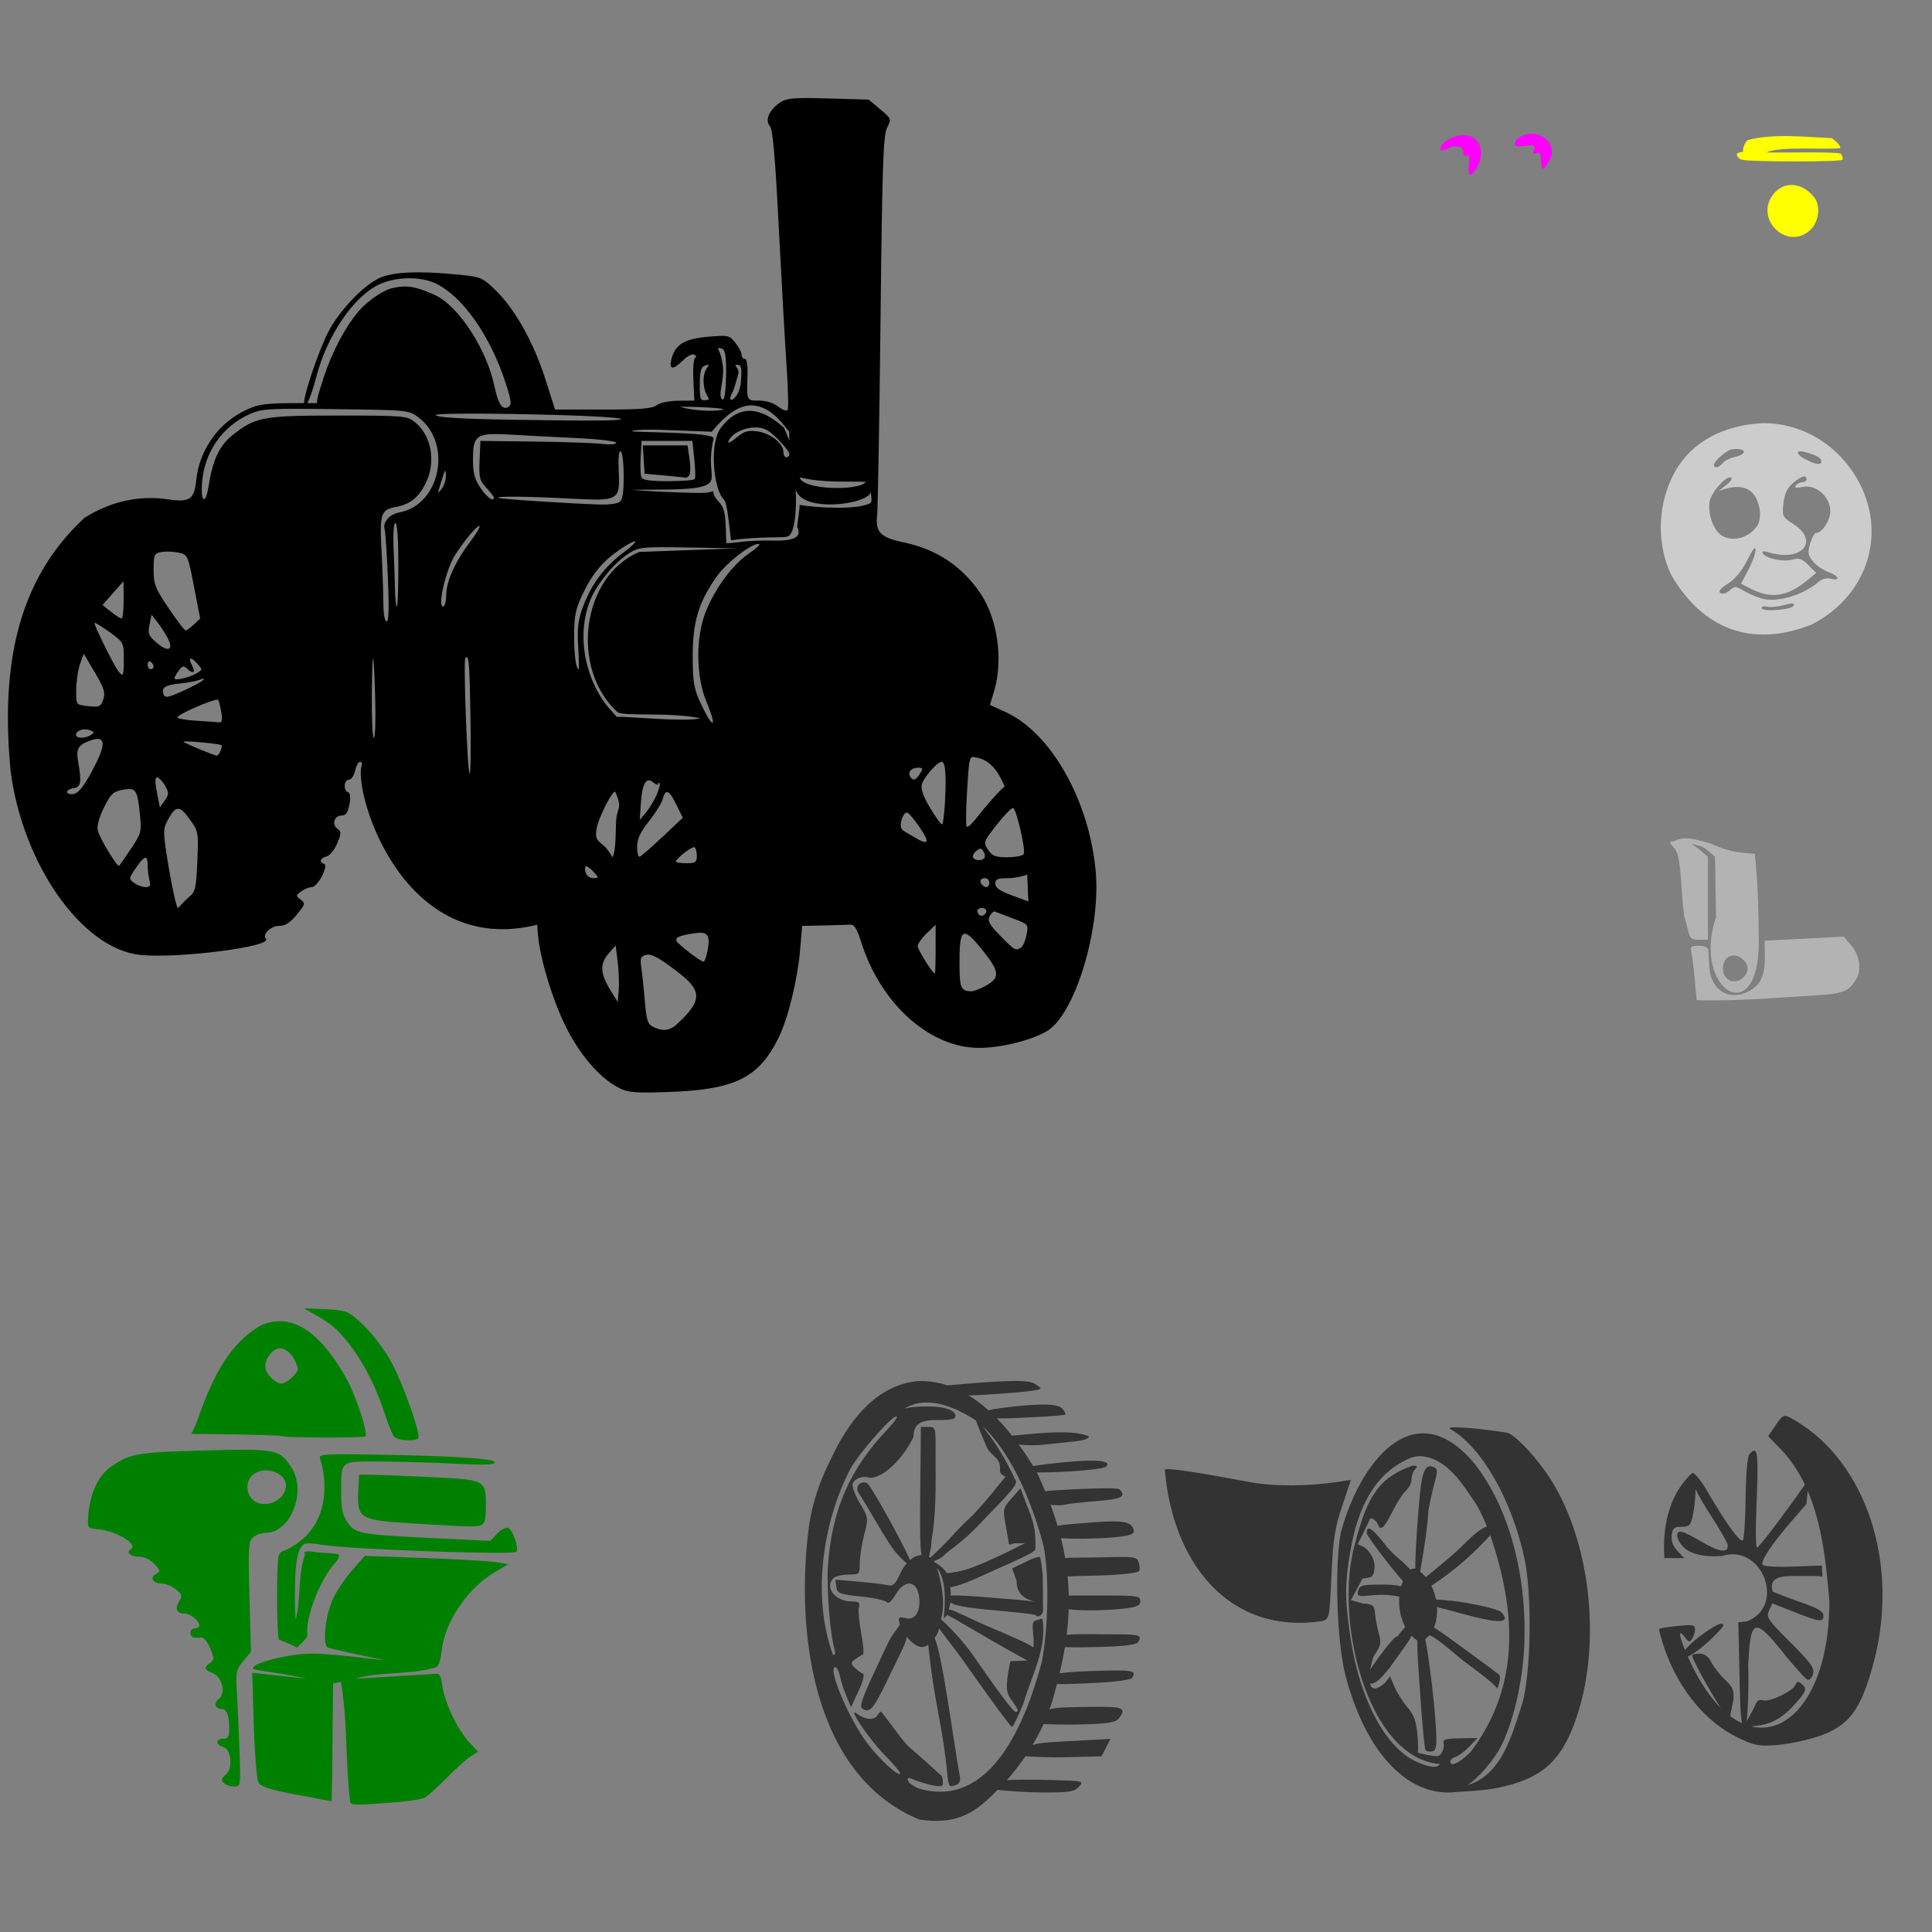 <?xml version="1.0" encoding="UTF-8" standalone="no"?>
<!-- Created with Inkscape (http://www.inkscape.org/) -->

<svg
   xmlns:dc="http://purl.org/dc/elements/1.1/"
   xmlns:cc="http://creativecommons.org/ns#"
   xmlns:rdf="http://www.w3.org/1999/02/22-rdf-syntax-ns#"
   xmlns:svg="http://www.w3.org/2000/svg"
   xmlns="http://www.w3.org/2000/svg"
   xmlns:sodipodi="http://sodipodi.sourceforge.net/DTD/sodipodi-0.dtd"
   xmlns:inkscape="http://www.inkscape.org/namespaces/inkscape"
   width="1080"
   height="1080"
   id="svg2"
   version="1.1"
   inkscape:version="0.47 r22583"
   sodipodi:docname="New document 5">
  <rect width="100%" height="100%" fill="#808080" stroke="none"/>
  <defs
     id="defs4">
    <inkscape:perspective
       sodipodi:type="inkscape:persp3d"
       inkscape:vp_x="0 : 526.18109 : 1"
       inkscape:vp_y="0 : 1000 : 0"
       inkscape:vp_z="744.09448 : 526.18109 : 1"
       inkscape:persp3d-origin="372.04724 : 350.78739 : 1"
       id="perspective10" />
    <inkscape:perspective
       id="perspective7612"
       inkscape:persp3d-origin="0.5 : 0.33333333 : 1"
       inkscape:vp_z="1 : 0.5 : 1"
       inkscape:vp_y="0 : 1000 : 0"
       inkscape:vp_x="0 : 0.5 : 1"
       sodipodi:type="inkscape:persp3d" />
  </defs>
  <sodipodi:namedview
     id="base"
     pagecolor="#ffffff"
     bordercolor="#666666"
     borderopacity="1.0"
     inkscape:pageopacity="0.0"
     inkscape:pageshadow="2"
     inkscape:zoom="0.24748737"
     inkscape:cx="462.87245"
     inkscape:cy="760.40991"
     inkscape:document-units="in"
     inkscape:current-layer="layer1"
     showgrid="false"
     units="in"
     inkscape:showpageshadow="false"
     borderlayer="false"
     inkscape:window-width="1280"
     inkscape:window-height="747"
     inkscape:window-x="-4"
     inkscape:window-y="-4"
     inkscape:window-maximized="1" />
  <g
     inkscape:label="Layer 1"
     inkscape:groupmode="layer"
     id="layer1"
     transform="translate(0,27.64)">
    <path
       style="fill:#000000"
       d="m 451.318,27.17 c -9.37,-0.02 -12.449,0.622 -15.074,2.358 -6.116,4.046 -8.793,10 -5.932,13.226 1.667,1.879 2.979,16.576 4.984,55.944 1.496,29.364 3.459,64.157 4.352,77.315 0.894,13.157 1.184,24.627 0.656,25.48 -0.527,0.853 -2.873,0.028 -5.227,-1.823 -2.615,-2.057 -6.781,-3.379 -10.722,-3.379 -7.114,0 -6.943,0.445 -6.492,-14.588 0.16,-5.286 -0.429,-8.753 -1.507,-8.753 -0.984,0 -1.799,-1.033 -1.799,-2.285 0,-1.253 -1.55,-4.244 -3.452,-6.662 -3.325,-4.227 -3.926,-4.372 -15.439,-3.379 -13.175,1.136 -18.361,4.379 -20.398,12.74 -1.416,5.822 1.07,5.932 6.686,0.316 2.474,-2.474 5.093,-3.729 6.248,-3.015 1.096,0.676 1.286,1.462 0.413,1.751 -0.874,0.289 -1.326,5.768 -1.021,12.205 l 0.535,11.67 -8.898,0.073 c -5.162,0.031 -10.253,1.083 -12.132,2.504 -2.536,1.919 -9.035,2.441 -30.026,2.431 l -26.793,-0.024 -5.495,-17.213 c -6.421,-20.17 -16.943,-38.964 -27.717,-49.428 -7.218,-7.011 -8.379,-7.514 -19.766,-8.655 -23.329,-2.339 -37.983,-1.711 -45.586,1.969 -9.102,4.406 -22.502,18.683 -28.3,30.123 -5.421,10.696 -13.421,34.483 -13.421,39.265 0,0.141 0.019,0.24 0.024,0.365 -22.021,-0.054 -25.081,0.553 -31.582,3.428 -15.905,7.034 -26.959,22.307 -28.762,39.751 -1.097,10.627 -3.628,12.377 -15.463,10.673 -16.813,-2.601 -32.828,1.35 -46.972,10.26 -40.728,37.624 -46.087,89.117 -41.405,140.868 6.516,52.438 39.918,100.11 72.525,103.475 21.131,2.181 74.628,-4.704 70.288,-9.044 -2.263,-2.263 2.698,-7.172 7.245,-7.172 3.547,0 6.178,-1.65 9.968,-6.248 4.822,-5.85 4.969,-6.39 2.212,-8.436 -2.805,-2.081 -2.788,-2.314 0.292,-4.595 1.781,-1.32 4.467,-2.407 5.957,-2.407 3.238,0 9.565,-12.088 6.808,-13.007 -2.884,-0.962 -2.125,-3.209 1.41,-4.133 1.781,-0.466 4.46,-3.722 5.932,-7.245 2.424,-5.802 2.417,-6.588 0.048,-8.315 -3.296,-2.41 -1.559,-7.342 2.577,-7.342 2.234,0 3.391,-1.701 4.23,-6.175 0.769,-4.097 0.518,-6.384 -0.754,-6.808 -2.76,-0.92 -2.358,-7.026 0.462,-7.026 1.304,0 2.848,-2.255 3.452,-5.008 0.605,-2.753 1.877,-5.009 2.82,-5.009 0.943,0 1.253,1.171 0.705,2.602 -3.906,15.973 23.469,107.049 98.248,88.523 l 0.486,5.738 c 1.076,12.729 7.715,34.962 14.855,49.817 8.041,16.736 19.456,30.103 30.537,35.715 4.971,2.518 9.077,2.863 27.546,2.212 37.239,-1.311 50.552,-7.904 61.584,-30.44 5.381,-10.989 10.607,-32.503 12.035,-49.476 l 1.094,-12.934 12.278,-0.267 c 6.75,-0.153 13.497,-0.337 14.977,-0.413 1.851,-0.096 3.58,2.723 5.543,9.069 10.428,33.703 36.505,58.208 63.602,59.736 11.955,0.676 30.734,-3.639 40.408,-9.287 15.506,-9.056 30.082,-56.424 27.328,-88.863 -3.36,-39.572 -24.88,-77.831 -50.303,-89.471 l -8.85,-4.036 2.334,-7.731 c 5.236,-17.403 1.948,-40.513 -7.804,-54.85 -10.234,-15.046 -24.439,-24.446 -42.742,-28.276 -12.915,-2.702 -15.89,-5.689 -14.855,-15.001 0.408,-3.671 1.27,-52.851 1.896,-109.286 0.963,-87.003 1.519,-103.359 3.671,-107.535 2.499,-4.85 2.441,-5.012 -3.866,-10.309 l -6.419,-5.373 -22.587,-0.656 c -4.738,-0.133 -8.57,-0.212 -11.694,-0.219 z M 228.419,127.898 c 5.798,-0.053 11.464,1.032 15.828,3.258 14.99,7.647 30.116,29.532 38.56,55.749 3.059,9.497 3.311,11.686 1.41,12.861 -3.382,2.091 -5.684,-1.373 -7.926,-11.913 -4.27,-20.078 -19.425,-43.559 -32.36,-50.182 -7.756,-3.568 -15.079,-6.582 -23.559,-4.425 -4.429,0.279 -14.423,6.704 -19.839,13.032 -7.4,8.645 -14.933,22.837 -19.402,36.542 -1.919,5.887 -3.501,10.95 -3.501,11.257 0,0.222 -0.463,2.431 -0.438,3.647 -1.921,-0.013 -3.701,-0.018 -5.397,-0.024 1.405,-2.627 3.388,-8.311 5.033,-14.709 5.869,-22.848 20.832,-44.901 34.962,-51.543 4.902,-2.304 10.832,-3.496 16.63,-3.55 z m 173.617,39.022 c 0.437,-0.007 0.984,0.141 1.629,0.389 1.748,0.671 2.311,4.259 2.237,14.15 -0.054,7.282 -0.752,13.629 -1.556,14.126 -0.803,0.497 -1.527,-0.823 -1.605,-2.942 -0.078,-2.119 2.074,-10.346 1.362,-15.852 -1.167,-9.005 -3.959,-9.84 -2.067,-9.871 z m -6.2,9.36 c 1.558,0.015 -3.008,2.182 -2.504,10.017 0.544,8.455 5.087,9.21 1.629,9.701 -3.51,0.498 -3.769,-0.065 -3.769,-8.801 0,-6.883 0.681,-9.605 2.577,-10.333 0.879,-0.337 1.547,-0.589 2.067,-0.584 z m 15.925,0 c 2.678,-3e-4 2.994,1.168 2.431,9.482 -0.669,9.888 -8.935,13.642 -4.838,6.078 1.436,-2.651 2.414,-7.66 3.185,-9.749 1.463,-3.965 -3.157,-5.81 -0.778,-5.811 z m 7.902,22.659 c 9.907,0.186 15.83,7.579 21.492,14.758 l 0.097,4.863 -2.942,-7.002 c -9.006,-8.203 -22.807,-16.471 -35.229,-0.17 -5.877,7.713 -4.539,26.74 -1.216,35.472 3.482,9.15 3.472,-2.726 6.759,27.522 15.601,-2.259 29.68,-1.289 31.436,-2.067 4.339,-0.872 5.339,-14.96 4.741,-26.841 2.275,13.891 40.769,9.101 42.037,1.799 -0.115,2.076 1.024,4.738 -0.243,6.321 -7.278,3.976 -30.572,2.608 -39.654,0.997 0.201,1.982 -1.122,9.296 -1.313,12.472 2.968,5.546 -2.142,7.83 -13.275,7.488 -5.654,-0.174 -13.851,0.153 -18.21,0.729 -4.359,0.576 -7.995,0.873 -8.072,0.656 -0.077,-0.216 -0.262,-4.644 -0.413,-9.847 -0.213,-7.265 -1.153,-10.377 -4.036,-13.445 -1.624,-1.728 -2.538,-3.104 -3.063,-5.786 -2.801,1.446 -8.973,1.071 -16.995,0.851 -6.177,-0.17 -15.168,-0.587 -19.985,-0.924 l -8.753,-0.608 c 18.219,-0.365 37.518,0.619 43.058,-3.282 4.722,-3.324 -0.91,-8.498 3.015,-25.407 0.897,-3.863 -46.686,-3.268 -45.562,-4.133 0.693,-0.533 4.616,-0.818 10.065,-0.827 3.27,-0.005 7.084,0.084 11.111,0.292 l 23.365,0.875 0,-0.024 c 6.98,-8.425 14.146,-14.426 21.784,-14.734 z m -39.533,0.802 c 2.312,-0.04 5.101,0.005 8.582,0.097 8.712,0.232 15.828,0.896 15.828,1.483 -6.917,1.538 -19.479,0.159 -24.41,-1.58 z m -215.217,1.143 c 5.783,-6.1e-4 13.156,0.076 22.732,0.195 40.506,0.503 40.941,0.542 46.316,4.619 19.1,14.488 12.228,48.812 -10.625,53.099 -5.694,1.068 -9.563,5.504 -8.291,9.531 0.383,1.214 1.189,13.282 1.775,26.817 0.732,16.896 0.508,24.629 -0.705,24.629 -1.052,0 -1.792,-4.23 -1.823,-10.43 -0.03,-5.735 -0.486,-18.892 -1.021,-29.224 -1.08,-20.863 -0.422,-22.8 8.291,-24.434 7.567,-1.42 12.305,-5.143 16.168,-12.716 6.224,-12.199 3.608,-27.239 -6.054,-34.84 -4.198,-3.302 -6.421,-3.477 -42.547,-3.477 -42.358,0 -46.414,0.76 -59.323,11.111 -7.223,5.792 -10.964,13.843 -13.226,28.495 -1.682,10.896 -4.629,8.747 -3.598,-2.626 1.523,-16.797 11.306,-30.82 26.258,-37.636 5.29,-2.412 8.327,-3.11 25.674,-3.112 z m 99.877,2.699 c 28.321,0.01 75.622,1.294 81.837,2.772 3.092,0.735 -5.926,1.21 -21.322,1.094 -57.489,-0.432 -80.043,-1.272 -81.715,-2.99 -0.613,-0.631 8.329,-0.88 21.201,-0.875 z m 157.401,7.731 c 4.855,0 7.434,1.332 12.594,6.492 3.563,3.563 6.467,7.314 6.467,8.339 0,1.026 -0.76,1.848 -1.678,1.848 -0.918,0 -1.653,-1.364 -1.653,-3.039 0,-4.711 -7.316,-10.486 -14.515,-11.451 -5.37,-0.72 -7.448,-0.093 -11.865,3.623 -3.075,2.588 -4.916,3.415 -4.352,1.945 1.609,-4.193 8.496,-7.756 15.001,-7.756 z m -145.609,3.696 c 2.548,-0.015 5.626,0.125 9.336,0.34 8.817,0.512 25.596,1.383 37.296,1.945 11.7,0.562 21.274,1.72 21.274,2.577 0,0.879 -3.455,1.166 -7.926,0.632 -4.359,-0.52 -21.435,-1.113 -37.952,-1.313 l -30.051,-0.365 -0.462,10.843 c -0.414,9.643 0.016,11.351 3.769,15.366 2.321,2.483 4.206,4.923 4.206,5.422 0,2.789 -3.758,0.094 -7.44,-5.324 -3.305,-4.864 -4.231,-8.306 -4.231,-15.73 0,-11.438 1.14,-14.33 12.181,-14.393 z m 82.08,3.817 14.174,0 14.199,0 1.07,10.017 c 0.595,5.506 0.736,10.569 0.316,11.257 -0.42,0.688 -7.105,1.24 -14.879,1.24 -10.426,0 -14.379,-0.601 -15.025,-2.285 -0.482,-1.256 -0.646,-6.319 -0.365,-11.257 l 0.511,-8.971 z m 0.656,2.504 0.511,7.926 0.511,7.926 10.843,0.948 c 5.965,0.53 11.352,1.106 11.986,1.264 0.634,0.158 1.654,-0.525 2.261,-1.507 0.607,-0.983 0.605,-5.102 0,-9.166 l -1.094,-7.391 -12.521,0 -12.497,0 z m -12.521,3.282 c 0.061,-0.003 0.129,0.016 0.195,0.049 0.913,0.459 1.653,6.688 1.653,13.834 0,9.735 -0.63,13.38 -2.504,14.563 -1.377,0.869 -5.863,1.482 -9.993,1.362 -16.655,-0.488 -55.733,-3.018 -57.427,-3.72 -2.576,-1.067 16.394,-0.889 40.554,0.389 26.713,1.413 27.356,1.034 26.598,-15.366 -0.326,-7.048 0.016,-11.07 0.924,-11.111 z m -97.907,10.941 c 0.226,0.028 0.316,0.954 0.365,2.553 0.072,2.348 -0.993,5.731 -2.358,7.513 -2.302,3.007 -2.355,2.873 -0.948,-1.775 1.786,-5.903 2.562,-8.337 2.942,-8.291 z m 198.198,3.623 c 12.696,3.279 27.512,2.085 36.858,2.553 -3.421,5.264 -36.002,4.52 -36.858,-2.553 z m -226.036,25.528 c 0.996,0 1.629,9.176 1.629,23.365 0,12.847 -0.368,23.365 -0.827,23.365 -0.459,0 -0.922,-3.959 -1.021,-8.777 -0.098,-4.818 -0.457,-15.311 -0.802,-23.34 -0.381,-8.876 0.024,-14.612 1.021,-14.612 z m 46.875,1.678 c 0.87,0 -1.407,3.943 -5.057,8.777 -8.566,11.346 -13.398,22.147 -13.445,30.002 -0.02,3.441 -0.816,6.273 -1.775,6.273 -3.129,0 1.525,-20.364 6.492,-28.373 4.792,-7.728 12.191,-16.679 13.785,-16.679 z m 86.991,8.582 c 0.836,0.155 -1.337,2.518 -6.686,6.492 -10.101,7.505 -17.593,17.482 -22.125,29.491 -2.943,7.799 -3.501,12.133 -2.918,22.587 0.396,7.112 0.549,12.934 0.34,12.934 -1.537,0 -2.601,-7.837 -2.577,-18.94 0.024,-11.039 0.798,-14.772 4.911,-23.389 5.529,-11.582 11.501,-18.545 21.687,-25.285 4.234,-2.802 6.716,-4.011 7.367,-3.89 z m 69.194,1.41 c 1.38,0 -1.094,2.439 -5.495,5.422 -9.193,6.23 -19.092,19.687 -24.264,32.968 -5.536,14.215 -5.292,35.838 0.584,49.963 6.653,15.994 3.336,15.324 -3.963,-0.802 -3.086,-6.817 -3.744,-11.244 -3.744,-24.969 0,-18.739 3.184,-29.541 12.934,-43.69 5.477,-7.948 19.352,-18.891 23.948,-18.891 z m -54.12,1.872 c 3.832,-0.011 8.662,0.063 14.831,0.17 l 27.23,0.462 -54.728,2.018 c -32.275,13.726 -38.715,64.943 -12.327,89.422 2.977,2.762 29.12,-0.122 46.559,3.574 -9.241,2.202 -39.323,-1.078 -46.802,-0.827 l -5.397,-6.127 c -13.373,-17.061 -17.757,-43.356 -7.586,-63.019 5.673,-9.847 13.172,-18.151 20.52,-22.708 3.598,-2.232 6.204,-2.934 17.7,-2.966 z m -276.631,2.456 c 2.083,-0.019 4.444,0.185 6.273,0.559 5.296,1.083 5.338,1.157 8.801,18.964 l 3.477,17.894 -3.525,3.331 c -1.946,1.828 -4.042,3.331 -4.644,3.331 -0.601,0 -4.867,-5.607 -9.482,-12.448 -7.521,-11.144 -8.388,-13.377 -8.388,-21.492 0,-8.366 0.329,-9.125 4.23,-9.871 0.871,-0.167 2.008,-0.256 3.258,-0.267 z m -24.313,16.533 0.073,10.43 c 0.039,5.735 -0.503,10.435 -1.191,10.43 -0.688,-0.005 -3.349,-1.701 -5.932,-3.768 l -4.692,-3.768 5.859,-6.662 5.884,-6.662 z m 15.657,18.769 3.136,3.963 c 1.727,2.181 4.311,6.124 5.738,8.753 3.741,6.902 0.672,8.574 -5.762,3.136 -4.788,-4.047 -5.278,-5.233 -4.255,-10.211 l 1.143,-5.641 z m -31.777,4.522 c 0.679,0.022 4.287,2.245 8.364,5.203 7.771,5.64 7.902,5.899 7.902,14.904 0,9.712 -0.282,10.38 -2.942,7.075 -2.464,-3.059 -14.059,-26.519 -13.421,-27.157 0.018,-0.019 0.052,-0.026 0.097,-0.024 z m -6.127,17.262 6.224,10.479 c 4.974,8.381 5.95,11.326 4.838,14.661 -1.553,4.66 -2.231,4.948 -9.944,4.012 -5.354,-0.651 -5.427,-0.789 -5.3,-9.336 0.069,-4.759 1.05,-11.147 2.164,-14.223 l 2.018,-5.592 z m 214.001,1.921 c 1.397,-0.227 1.703,5.867 2.188,33.017 0.315,17.665 0.112,32.117 -0.438,32.117 -1.277,0 -3.638,-63.465 -2.407,-64.696 0.248,-0.248 0.457,-0.405 0.656,-0.438 z m -154.119,0.802 c 0.628,0.011 1.842,0.914 3.501,2.747 3.095,3.42 3.095,3.509 -0.146,5.422 -4.189,2.472 -12.497,4.395 -12.497,2.893 0,-0.626 1.093,-2.595 2.407,-4.376 1.916,-2.596 2.803,-2.839 4.498,-1.167 3.31,3.265 5.094,2.455 3.039,-1.386 -1.452,-2.711 -1.61,-4.147 -0.802,-4.133 z m 101.87,0.073 c 0.345,0.03 0.775,7.737 1.191,22.976 0.32,11.7 -0.023,21.274 -0.754,21.274 -0.73,0 -1.225,-10.701 -1.118,-23.778 0.108,-13.231 0.346,-20.024 0.656,-20.447 0.011,-0.015 0.013,-0.025 0.024,-0.024 z m -124.992,1.507 c 0.199,-0.009 0.404,0.053 0.632,0.195 0.918,0.567 1.678,1.738 1.678,2.601 0,0.863 -0.759,1.58 -1.678,1.58 -0.918,0 -1.653,-1.171 -1.653,-2.601 0,-1.073 0.422,-1.748 1.021,-1.775 z m 29.978,9.628 c 0.121,-0.019 0.223,-0.013 0.292,0 0.277,0.054 0.124,0.38 -0.438,0.948 -0.918,0.928 -6.012,3.643 -11.33,6.03 -8.277,3.715 -9.809,3.964 -10.649,1.775 -1.424,-3.71 0.999,-5.249 9.482,-6.054 4.129,-0.392 9.008,-1.341 10.843,-2.091 0.842,-0.344 1.435,-0.552 1.799,-0.608 z m 7.902,11.743 c 0.222,-0.005 0.365,0.025 0.438,0.097 0.463,0.463 1.284,3.555 1.823,6.881 0.743,4.58 0.432,5.981 -1.313,5.738 -1.267,-0.177 -7.005,-0.598 -12.74,-0.924 -5.735,-0.326 -10.43,-1.185 -10.43,-1.921 0,-1.557 18.905,-9.803 22.222,-9.871 z m -73.741,16.606 c 0.899,0.012 1.819,0.182 2.674,0.511 2.461,0.944 2.517,1.32 0.413,2.65 -3.301,2.087 -8.291,2.012 -8.291,-0.122 0,-1.812 2.506,-3.076 5.203,-3.039 z m 6.54,5.373 c 5.059,-0.28 3.974,5.489 -3.136,18.575 -4.456,8.202 -7.413,11.83 -9.968,12.205 -2.002,0.293 -3.647,-0.2 -3.647,-1.118 0,-0.917 1.679,-1.919 3.744,-2.212 4.02,-0.571 4.487,-3.278 2.456,-14.734 -1.249,-7.041 -0.107,-9.221 6.078,-11.573 1.822,-0.693 3.307,-1.078 4.474,-1.143 z m 49.185,1.362 c 0.212,-0.008 0.45,-0.003 0.729,0 4.834,0.049 18.938,1.443 19.718,2.14 0.252,0.224 -0.029,1.653 -0.608,3.161 -0.579,1.508 -1.525,2.7 -2.115,2.65 -1.758,-0.149 -17.666,-6.77 -18.575,-7.731 -0.111,-0.118 0.215,-0.196 0.851,-0.219 z m 440.304,8.704 c 9.857,0.799 14.448,8.487 17.919,16.484 -3,2.287 -10.57,10.911 -16.557,18.575 -2.078,2.66 -4.199,4.407 -4.717,3.89 -0.517,-0.517 -0.413,-9.669 0.243,-20.325 0.935,-15.175 1.215,-18.452 3.112,-18.623 z m -17.359,2.674 c 2.037,0 2.647,6.665 1.945,21.274 -0.364,7.571 -1.144,13.761 -1.751,13.761 -0.606,0 -3.609,-4.184 -6.662,-9.287 -3.761,-6.288 -5.242,-10.5 -4.595,-13.08 0.954,-3.798 8.699,-12.667 11.062,-12.667 z m -13.275,3.331 c 2.835,0 3.007,0.422 1.191,3.331 -2.309,3.696 -3.917,4.192 -5.47,1.678 -1.543,-2.496 0.6,-5.008 4.279,-5.008 z m -425.23,5.422 c 0.098,0.008 0.204,0.036 0.316,0.073 1.028,0.339 2.93,2.508 4.23,4.814 2.072,3.675 2.041,4.658 -0.316,8.023 l -2.699,3.841 -0.827,-3.987 c -1.962,-9.499 -2.169,-12.871 -0.705,-12.764 z m 274.734,1.678 c 0.783,-0.043 1.676,0.363 2.674,1.191 1.415,1.174 2.577,1.551 2.577,0.827 0,-0.724 0.38,-0.933 0.851,-0.462 0.469,0.471 -0.266,3.393 -1.629,6.516 -1.363,3.123 -4.06,7.577 -5.981,9.871 l -3.477,4.158 0.656,-9.652 c 0.571,-8.234 1.979,-12.32 4.328,-12.448 z m -290.562,4.838 c 4.257,-0.084 5.008,2.723 6.151,13.883 1.03,10.05 0.82,10.844 -4.96,19.45 -3.311,4.931 -6.287,9.244 -6.613,9.579 -0.953,0.98 -10.811,-15.261 -11.913,-19.62 -0.65,-2.572 0.545,-7.107 3.355,-12.837 3.778,-7.704 5.143,-9.026 10.43,-10.017 1.404,-0.264 2.568,-0.418 3.55,-0.438 z m 271.817,1.41 c 4.651,10.391 0.713,8.078 0.486,17.943 -0.273,11.913 -0.554,16.136 -2.067,18.867 -0.853,-2.073 -3.147,-5.364 -5.446,-7.172 -3.712,-2.92 -4.156,-4.249 -3.209,-9.433 1.053,-5.766 8.37,-20.204 10.236,-20.204 z m 28.859,0.267 c 1.303,-0.154 3.013,2.17 5.397,7.075 l 3.574,7.318 -11.305,10.625 c -6.21,5.83 -11.932,10.829 -12.74,11.135 -0.808,0.307 -1.483,-2.155 -1.483,-5.47 0,-4.514 1.682,-8.134 6.686,-14.466 3.675,-4.649 7.129,-10.267 7.683,-12.472 0.598,-2.382 1.296,-3.639 2.188,-3.744 z m 193.53,8.898 c 0.069,-0.008 0.127,0.022 0.17,0.048 1.957,1.21 7.089,23.734 5.859,25.723 -0.599,0.969 -4.713,1.775 -9.142,1.775 -6.773,0 -8.493,-0.68 -10.819,-4.23 -2.711,-4.138 -2.608,-4.423 5.033,-14.15 4.02,-5.116 7.86,-9.049 8.898,-9.166 z m -466.683,0.462 c 1.742,0.013 3.63,1.911 6.297,5.592 5.1,7.042 5.148,7.323 4.449,23.827 -0.63,14.837 -1.137,17.041 -4.474,19.742 -1.204,0.976 -4.181,3.951 -6.37,6.394 -0.873,-0.817 -3.117,-10.714 -5.057,-22.246 -3.195,-18.996 -3.329,-21.782 -1.167,-25.966 2.556,-4.941 4.348,-7.358 6.321,-7.342 z m 407.36,2.067 c 1.753,0 11.087,13.143 11.087,15.609 0,1.487 -1.9,1.076 -5.835,-1.216 -1.835,-1.069 -4.706,-2.721 -6.37,-3.696 -2.265,-1.327 -2.735,-2.909 -1.896,-6.248 0.616,-2.455 1.967,-4.449 3.015,-4.449 z M 387.935,445.933 c 0.136,-0.008 0.262,0 0.34,0.049 0.694,0.428 1.264,2.621 1.264,4.863 0,3.542 -0.783,4.06 -5.859,4.06 -3.213,0 -5.835,-0.395 -5.835,-0.9 0,-1.633 8.049,-7.931 10.09,-8.072 z m 159.905,0.875 c 0.707,-0.104 1.209,0.386 1.872,1.459 0.787,1.274 1.062,2.914 0.608,3.647 -1.105,1.789 -5.208,1.696 -6.346,-0.146 -0.503,-0.813 0.266,-2.455 1.702,-3.647 0.941,-0.782 1.612,-1.23 2.164,-1.313 z m -466.586,5.033 c 0.068,0 0.132,0.012 0.195,0.024 0.777,0.166 1.105,1.62 1.118,4.303 0.012,2.523 0.468,6.277 1.021,8.339 0.788,2.943 0.307,3.744 -2.212,3.744 -1.767,0 -4.629,-1.037 -6.37,-2.31 -3.079,-2.25 -3.059,-2.488 0.924,-8.339 2.594,-3.805 4.298,-5.715 5.325,-5.762 z m 246.434,4.741 c 0.689,0 2.618,1.495 4.279,3.331 2.926,3.233 2.906,3.331 -0.389,3.331 -1.998,0 -3.74,-1.371 -4.255,-3.331 -0.48,-1.835 -0.325,-3.331 0.365,-3.331 z m 246.531,4.619 0.17,3.963 0.486,11.111 -9.263,-3.404 c -6.68,-2.461 -9.239,-4.275 -9.239,-6.516 0,-2.557 1.306,-3.112 7.415,-3.112 3.499,0 8.671,-1.141 10.43,-2.042 z m -23.681,2.042 c 1.376,0 2.504,1.128 2.504,2.504 0,2.605 -1.97,3.306 -3.89,1.386 -1.919,-1.919 -1.219,-3.89 1.386,-3.89 z m -2.14,16.703 c 0.147,-0.015 0.301,0 0.462,0 1.377,0 2.504,0.693 2.504,1.556 0,2.104 -2.606,3.618 -3.939,2.285 -1.762,-1.762 -1.227,-3.618 0.973,-3.841 z m 7.44,1.921 c 0.099,-0.009 0.186,0.015 0.267,0.048 0.651,0.286 5.16,2.007 10.017,3.817 8.784,3.275 8.83,3.312 7.731,9.166 -0.606,3.235 -1.976,6.447 -3.039,7.124 -3.109,1.978 -3.648,1.661 -11.621,-6.54 -6.264,-6.445 -7.312,-8.386 -5.932,-10.965 0.806,-1.506 1.882,-2.595 2.577,-2.65 z m -32.822,7.464 0,13.639 c 0,7.512 -0.208,13.659 -0.438,13.639 -1.295,-0.111 -9.579,-13.404 -9.579,-15.366 0,-1.288 2.256,-4.488 5.008,-7.124 l 5.008,-4.79 z m -131.605,4.449 c 4.761,0.013 5.496,2.703 4.06,10.357 -0.601,3.204 -1.615,5.813 -2.261,5.786 -1.704,-0.066 -14.427,-9.847 -15.025,-11.549 -0.709,-2.02 1.135,-2.861 9.263,-4.206 1.548,-0.256 2.865,-0.389 3.963,-0.389 z m 148.113,0.559 c 2.002,0.149 5.188,3.516 10.187,9.798 9.475,11.908 9.489,15.093 0.024,19.985 -2.68,1.387 -5.858,2.479 -7.051,2.407 -5.751,-0.349 -6.321,-1.904 -6.321,-16.533 0,-10.245 0.541,-15.295 2.772,-15.633 0.124,-0.016 0.257,-0.034 0.389,-0.024 z m -195.377,6.516 1.143,9.142 c 0.625,5.032 0.886,12.157 0.584,15.828 l -0.559,6.662 -3.744,-6.03 c -6.004,-9.655 -6.424,-15.156 -1.58,-20.787 l 4.157,-4.814 z m 18.186,5.154 c 2.706,0.029 6.831,2.385 14.612,8.242 15.464,11.486 16.971,16.674 0.438,31.558 -4.124,2.889 -7.193,3.046 -12.278,0.584 -3.028,-1.465 -3.739,-3.686 -4.644,-14.49 -0.587,-7.015 -1.48,-15.475 -1.969,-18.794 -0.764,-5.18 -0.352,-6.159 2.772,-6.978 0.336,-0.088 0.684,-0.129 1.07,-0.122 z"
       id="path5281" />
    <path
       style="fill:#b3b3b3"
       d="m 935.809,442.665 c -3.076,0.108 -2.654,0.657 -0.146,3.428 2.422,2.677 3.353,7.206 4.182,20.423 0.586,9.348 1.475,18.122 1.994,19.499 0.519,1.376 1.416,4.576 1.969,7.099 0.823,3.755 1.887,4.595 5.957,4.595 l 4.984,0 0,-23.219 0,-23.219 -5.13,-4.303 c -1.362,-1.147 -2.758,-2.057 -4.206,-2.747 3.219,0.438 6.347,1.207 7.975,2.577 l 5.3,4.474 0.608,33.649 c -14.181,41.687 25.782,65.149 23.827,10.163 0,-11.128 -0.485,-25.906 -1.07,-32.822 l -1.07,-12.57 -8.023,-0.778 c -4.417,-0.425 -11.827,-2.643 -16.46,-4.936 -5.847,-1.561 -14.923,-5.011 -20.69,-1.313 z m 94.844,53.269 -22.1,1.143 -22.1,1.143 c -0.203,8.58 1.645,17.812 -4.182,24.872 -11.494,10.409 -25.774,5.614 -26.744,-10.382 -0.238,-4.13 -0.514,-8.432 -0.608,-9.579 -0.097,-1.178 -2.409,-2.091 -5.3,-2.091 -4.077,0 -4.938,0.591 -4.279,2.918 0.456,1.605 1.341,8.439 1.969,15.195 l 1.143,12.278 c 22.671,0.746 46.347,-1.496 69.243,-2.82 15.315,-1.041 16.189,-3.712 19.256,-7.829 4.054,-5.439 2.951,-14.24 -2.601,-20.617 l -3.696,-4.231 z m -54.85,14.345 c 4.315,6.509 -5.2,14.299 -10.722,8.777 -2.744,-2.744 -2.5,-8.843 0.438,-11.281 3.775,-2.708 7.576,-0.928 10.284,2.504 z"
       id="path5079"
       sodipodi:nodetypes="cssssccccccccccccccccccccssscccscccscc" />
    <path
       id="path6708"
       style="fill:#333333"
       d="m 566.644,744.344 c -2.456,0.029 -5.404,0.127 -8.971,0.292 -6.953,0.321 -20.413,1.468 -28.008,2.164 -5.041,-1.666 -10.384,-2.535 -16.022,-2.431 -24.118,1.818 -39.914,23.35 -49.306,43.958 -5.983,11.659 -10.097,23.753 -12.059,36.712 -7.587,56.62 0.625,139.282 61.681,164.476 18.86,2.672 29.497,-1.944 42.28,-15.22 0.475,-0.447 0.939,-0.925 1.41,-1.386 4.343,0.595 17.435,1.459 25.285,1.459 14.95,0 17.673,-0.434 20.204,-3.234 2.873,-3.173 2.578,-3.229 -15.779,-3.744 -4.037,-0.114 -7.226,-0.17 -9.774,-0.17 -4.608,0.01 -10.534,-0.068 -14.758,0.268 3.698,-4.153 7.217,-8.673 10.406,-13.396 4.575,0.421 14.351,0.793 22.489,0.584 l 20.034,-0.535 2.504,-4.863 2.529,-4.862 -18.794,1.021 c -12.325,0.665 -20.362,0.907 -24.775,2.358 2.296,-3.854 4.364,-7.779 6.151,-11.694 3.057,0.254 14.402,0.452 22.635,0.195 13.479,-0.418 17.698,-1.121 19.329,-3.234 4.098,-5.314 3.145,-6.564 -9.895,-6.589 -1.864,-0.01 -3.968,0.011 -6.346,0.048 -12.374,0.199 -18.978,0.156 -22.441,1.483 0.54,-1.519 1.046,-3.032 1.483,-4.522 0.98,-3.305 1.891,-6.535 2.723,-9.725 5.501,0.18 13.49,-0.246 22.708,-0.705 10.335,-0.515 18.553,-1.689 19.256,-2.747 2.024,-3.05 1.309,-4.044 -7.269,-4.133 -1.226,-0.013 -2.621,0.01 -4.182,0.024 -1.784,0.023 -3.789,0.065 -6.054,0.122 -9.07,0.227 -17.162,0.629 -22.976,1.41 1.175,-4.991 2.163,-9.86 2.942,-14.636 5.796,0.283 14.193,0.091 22.514,-0.17 10.749,-0.338 17.545,-1.267 18.332,-2.504 2.522,-3.966 1.015,-4.472 -13.299,-4.449 -9.629,0.015 -19.697,-0.458 -26.574,0.316 0.604,-4.869 0.99,-9.672 1.143,-14.418 3.35,0.651 8.051,0.712 12.91,0.705 5.276,-0.01 13.537,-0.467 18.356,-1.046 7.051,-0.847 8.753,-1.658 8.753,-4.157 0,-2.839 -1.574,-3.112 -18.356,-3.112 l -21.614,0 c -0.072,-3.546 -0.29,-7.089 -0.632,-10.625 5.312,-0.392 15.334,-0.373 22.222,-0.705 9.244,-0.445 17.204,-1.459 17.7,-2.261 0.495,-0.802 0.423,-2.994 -0.17,-4.862 -0.758,-2.39 -1.627,-3.086 -9.215,-3.088 -2.529,-7e-4 -5.797,0.079 -10.065,0.195 -10.796,0.292 -17.962,-0.053 -21.833,0.462 -0.632,-3.689 -1.421,-7.39 -2.358,-11.135 8.043,0.513 23.689,0.258 32.312,-0.778 6.607,-0.793 8.708,-1.681 8.339,-3.55 -0.722,-3.662 -3.429,-5.108 -11.67,-5.081 -2.747,0.01 -6.102,0.178 -10.211,0.486 -8.621,0.646 -16.202,1.119 -20.666,1.994 -1.149,-3.867 -2.459,-7.783 -3.939,-11.767 2.967,0.386 6.13,0.353 7.537,0 2.076,-0.521 10.255,-1.457 18.186,-2.067 13.987,-1.075 16.841,-2.537 12.789,-6.589 -0.458,-0.459 -4.031,-0.616 -8.777,-0.559 -8.103,0.097 -25.007,0.795 -32.725,1.629 -1.429,-3.443 -2.969,-6.959 -4.644,-10.527 5.182,0.132 12.481,-0.168 20.009,-0.632 9.309,-0.574 17.646,-1.695 18.502,-2.48 2.67,-2.447 -0.759,-3.606 -9.749,-3.428 -4.086,0.081 -9.313,0.457 -15.657,1.094 -5.066,0.509 -10.956,1.163 -15.147,1.945 -2.495,-3.978 -5.177,-8.037 -8.096,-12.035 4.392,0.462 10.401,0.423 13.445,0.097 3.812,-0.408 11.301,-1.198 16.63,-1.751 6.344,-0.657 9.442,-1.687 8.996,-2.966 -9.544,-4.47 -33.953,-0.967 -42.863,-0.365 -2.658,-3.354 -5.454,-6.619 -8.436,-9.676 5.76,0.129 13.594,-0.315 21.395,-0.705 8.922,-0.446 16.513,-1.066 16.873,-1.386 0.36,-0.32 -0.298,-1.713 -1.459,-3.112 -1.443,-1.739 -4.941,-2.56 -11.427,-2.504 -3.892,0.034 -8.846,0.37 -15.074,1.021 -5.255,0.549 -11.168,1.209 -15.05,2.14 -3.471,-3.114 -7.134,-5.912 -11.014,-8.291 5.897,-0.117 12.455,-0.58 17.505,-0.924 6.882,-0.468 15.041,-1.229 18.137,-1.702 5.562,-0.849 5.597,-0.896 2.018,-3.404 -2.172,-1.521 -5.152,-2.104 -12.521,-2.018 l 0,6.3e-4 z m -48.844,12.035 c 9.829,-0.138 19.948,4.934 27.814,10.041 1.154,3.808 5.357,13.265 6.078,15.147 3.085,5.493 7.971,5.548 7.294,12.91 0.013,1.419 1.374,2.823 3.185,3.38 -3.177,3.428 -8.888,11.51 -18.259,21.347 -14.9,14.146 -7.616,8.546 -23.802,23.924 -0.291,-0.21 -0.594,-0.417 -0.9,-0.584 0.995,-2.667 1.464,-7.013 1.507,-8.753 2.513,-14.954 2.401,-28.136 2.261,-48.796 0.138,-14.888 0.07,-15.001 -4.012,-15.001 l -4.182,0 -0.34,33.77 c -0.237,22.14 -0.267,33.094 0.729,37.855 -2.128,0.087 -4.353,1.032 -6.443,2.82 -4.264,-9.912 -22.172,-42.311 -24.118,-43.058 -0.745,-0.286 -1.475,-0.365 -2.115,-0.316 -2.783,0.214 -4.332,3.216 -2.358,6.078 1.09,1.581 5.49,8.9 9.774,16.241 4.284,7.341 8.961,14.661 10.382,16.29 1.435,1.645 4.355,4.818 6.564,6.613 -1.37,1.586 -2.637,3.571 -3.744,5.957 -2.663,5.735 -3.992,6.989 -6.662,6.273 -1.838,-0.493 -9.242,-1.382 -16.435,-1.994 l -13.08,-1.118 0.584,4.012 c 0.524,3.706 1.56,4.112 13.907,5.422 7.34,0.779 13.848,2.236 14.466,3.234 0.657,1.06 2.645,-0.758 4.765,-4.352 5.742,-9.732 13.299,-7.467 13.299,3.987 0,7.161 -3.287,10.67 -8.485,9.02 -3.668,-1.002 -3.234,0.662 -2.456,3.866 l -5.106,7.294 c -1.172,2.142 -5.684,11.634 -10.041,21.103 -6.283,13.658 -7.458,17.515 -5.665,18.624 4.119,2.546 6.208,0.012 14.709,-17.846 6.01,-12.623 9.582,-18.598 9.944,-22.416 0.708,0.877 1.463,1.692 2.212,2.382 3.84,3.543 6.775,4.298 9.822,2.067 3.856,36.632 7.901,42.478 10.965,75.467 0.934,4.136 1.042,4.195 4.814,2.747 1.643,-0.63 2.338,-2.334 1.872,-4.571 -0.41,-1.969 -2.29,-13.724 -4.182,-26.112 -4.783,-31.321 -7.674,-46.635 -9.92,-51.324 0.364,-0.501 0.714,-1.027 1.094,-1.605 0.587,-0.896 1.077,-2.193 1.507,-3.744 3.332,4.837 9.075,11.905 12.618,16.922 19.401,27.468 27.25,38.074 28.13,38.074 0.527,0 3.345,-5.823 6.273,-12.934 4.356,-15.105 13.523,-31.416 10.625,-47.459 -0.547,-0.21 -3.819,1.097 -4.182,1.118 -2.759,1.139 0.187,10.189 -0.924,14.831 -3.386,-2.296 -10.472,-5.423 -24.823,-11.5 -9.373,-3.969 -19.601,-9.345 -21.517,-9.482 -1.741,0.561 0.23,-2.944 0,-4.133 2.899,2.356 12.903,3.428 33.6,5.276 7.341,0.655 13.67,1.497 14.053,1.872 1.452,1.425 3.142,0.576 4.158,-2.067 l -0.146,-20.228 c -0.552,-6.194 -1.302,-9.882 -1.653,-10.284 -2.762,0.148 -5.541,1.701 -8.047,2.869 l -7.415,3.598 2.504,7.075 c -0.075,6.356 3.709,10.032 10.479,11.597 -5.658,-1.008 -17.661,-1.694 -30.342,-2.796 -4.564,-0.396 -13.142,-0.823 -15.05,-0.802 -0.83,0.01 -1.429,0.061 -1.896,0.17 0.025,-1.622 -0.08,-3.215 -0.267,-4.765 2.788,-0.273 8.774,-2.347 13.25,-4.352 4.781,-2.141 14.133,-6.359 20.787,-9.36 6.653,-3.001 13.518,-6.186 13.518,-7.44 0.448,-12.155 -1.385,-16.019 -4.911,-25.115 l -3.379,-9.044 -5.008,5.689 c -4.897,5.577 -4.965,5.91 -3.234,15.268 0.973,5.261 1.775,9.896 1.775,10.284 0,0.389 1.312,0.165 2.918,-0.486 2.437,0.1 4.44,0.086 6.103,-0.048 -4.092,1.93 -10.177,5.24 -17.651,8.582 -13.769,6.253 -18.058,7.312 -26.088,8.218 -1.777,-2.77 -4.15,-4.689 -6.686,-5.981 -0.195,-0.287 -0.376,-0.568 -0.584,-0.827 2.084,-0.636 4.632,-1.903 6.613,-4.109 1.106,-1.231 9.365,-6.589 17.116,-14.636 20.508,-21.293 23.996,-24.605 21.59,-27.012 -3.295,-7.487 -9.191,-17.833 -14.247,-24.459 -0.346,-0.346 -2.142,-2.841 -3.914,-5.252 18.178,17.057 28.959,47.275 34.111,66.787 3.445,16.377 2.532,47.144 -0.827,64.648 -8.938,33.96 -28.428,82.585 -68.392,71.309 -3.143,-1.145 -6.044,-3.132 -6.467,-4.425 -0.57,-1.741 0.028,-2.006 2.358,-1.021 6.569,2.774 15.61,4.811 16.654,3.768 0.593,-0.599 0.621,-2.926 0.048,-5.179 -27.119,-25.078 -13.688,-9.666 -33.941,-36.08 -0.393,-0.451 -1.416,0.408 -2.261,1.921 -1.634,2.917 -7.018,2.487 -11.451,-0.924 -5.79,-4.457 6.663,14.103 15.414,22.975 5.316,5.389 9.292,10.16 8.825,10.625 -1.375,1.377 -11.623,-8.109 -18.453,-17.092 -10.279,-13.518 -22.488,-42.547 -17.894,-42.547 0.876,0 2.036,2.207 2.577,4.911 0.541,2.704 2.154,7.75 3.598,11.208 l 2.626,6.273 4.206,-9.069 c 2.611,-5.635 3.523,-9.329 2.407,-9.701 -0.989,-0.33 -2.986,-1.796 -4.449,-3.258 -2.431,-2.432 -2.408,-2.833 0.267,-4.79 1.608,-1.176 3.486,-2.339 4.182,-2.602 0.696,-0.263 0.309,-5.589 -0.875,-11.84 -1.184,-6.252 -1.778,-12.834 -1.313,-14.612 0.692,-2.648 -0.032,-3.234 -3.987,-3.234 -9.268,0 -15.421,-7.821 -10.236,-13.007 1.102,-1.101 4.852,-2.018 8.339,-2.018 6.226,0 6.346,-0.112 6.346,-6.321 0,-3.478 1.095,-10.578 2.456,-15.803 2.471,-9.488 2.491,-9.522 -2.431,-17.87 -2.711,-4.597 -4.527,-9.473 -4.012,-10.819 1.166,-3.038 5.939,-4.654 9.579,-3.258 9.33,-0.091 20.186,-13.677 24.434,-22.83 0,-6.982 3.816,-9.675 13.372,-9.458 4.572,0.104 8.795,-0.333 9.409,-0.948 2.432,-2.431 -1.124,-6.384 -13.348,-6.637 -15.365,-0.318 -15.477,2.558 -13.518,0.632 3.6,-1.956 7.41,-2.815 11.257,-2.869 l 3.9e-4,0 z m -16.703,7.756 c 1.032,0 -1.158,3.199 -4.863,7.099 -21.294,22.417 -31.156,44.978 -33.406,76.342 -0.891,12.42 1.2,38.555 3.768,47.118 0.482,1.606 0.087,2.918 -0.875,2.918 -11.855,-31.853 -6.139,-73.912 9.701,-104.277 5.459,-9.447 22.829,-29.2 25.674,-29.2 z m 22.659,84.608 c 5.055,6.26 4.834,18.169 3.793,27.887 1.103,0.151 1.997,-2.217 2.237,-1.361 4.753,2.263 20.579,12.293 44.638,25.383 -3.449,-0.044 -7.712,0.316 -9.409,0.316 -0.309,0 -1.096,3.881 -1.726,8.631 -0.96,7.239 -0.592,9.383 2.285,13.275 3.724,5.037 4.197,6.443 2.091,6.443 -1.204,0 -9.138,-10.568 -24.264,-32.36 -4.47,-6.439 -13.353,-16.098 -17.359,-19.329 3.421,-12.061 -1.918,-27.436 -2.285,-28.884 z m 474.009,-84.9 c -1.688,0.086 -2.891,1.901 -5.787,6.127 l -3.55,5.203 7.926,8.218 c 5.223,5.686 9.328,12.066 12.594,18.891 -6.418,9.338 -21.99,30.567 -26.501,35.181 -1.009,1.032 -1.18,-8.552 -0.462,-26.258 0.837,-20.645 0.689,-27.929 -1.386,-27.935 -0.691,-0.002 -1.591,0.795 -2.747,2.188 -1.062,1.28 -1.881,11.14 -2.018,23.948 -0.127,11.971 -0.815,22.716 -1.532,23.875 -1.206,1.952 -8.761,-8.301 -19.28,-26.209 -2.031,-3.872 -8.045,-12.692 -9.239,-11.135 -16.335,15.163 -15.975,38.063 -15.39,47.41 l 5.543,0 5.543,0 -3.769,-3.987 c -2.514,-2.677 -3.574,-5.564 -3.209,-8.753 0.463,-4.04 1.288,-4.765 5.47,-4.765 4.276,0 5.103,-0.77 6.224,-5.835 0.842,-3.803 1.596,-10.026 1.678,-15.195 1.015,2.497 4.593,8.708 8.85,15.268 5.035,7.76 9.154,15.065 9.166,16.241 0.044,4.383 -4.792,3.689 -14.612,-2.067 -11.336,-6.644 -13.737,-7.183 -13.737,-3.112 2.892,10.721 15.674,11.632 24.994,11.038 22.744,-7.281 36.065,28.262 13.907,36.518 l -4.692,0.535 0.511,23.267 c 0.372,16.66 0.517,28.475 1.556,33.138 -2.21,-1.015 -4.431,-2.337 -6.637,-3.987 l 1.775,-9.093 c 0.448,-5.34 -0.308,-7.177 -4.595,-11.184 -2.818,-2.634 -6.259,-6.996 -7.658,-9.701 -1.777,-3.436 -3.803,-4.936 -6.686,-4.936 -2.271,0 -4.133,0.477 -4.133,1.046 0,1.902 9.483,19.333 16.046,29.321 -3.425,-3.419 -6.779,-7.653 -10.017,-12.764 -3.084,-4.87 -6.104,-10.766 -8.436,-15.973 4.111,-1.565 11.534,-7.952 16.484,-13.153 3.832,-4.027 4.304,-5.154 2.091,-5.154 -2.727,0 -15.845,9.111 -20.131,14.685 -3.153,-7.688 -4.092,-12.493 -0.073,-7.172 2.158,2.855 2.731,2.966 4.085,0.827 0.867,-1.372 1.591,-3.761 1.605,-5.3 0.022,-2.407 -1.307,-2.66 -9.555,-1.848 -5.276,0.518 -9.949,1.246 -10.382,1.629 -0.433,0.382 0.978,5.721 3.161,11.865 7.943,22.359 22.878,40.338 40.627,48.917 9.126,4.411 11.687,4.934 21.225,4.255 5.965,-0.425 16.1,-2.441 22.514,-4.473 18.336,-5.808 25.214,-14.831 32.458,-42.523 14.225,-54.384 -4.297,-111.025 -43.957,-134.425 -2.935,-1.731 -4.548,-2.717 -5.859,-2.65 l 2e-4,0 z m -185.093,6.394 c -2.748,0.01 -2.787,0.471 -1.094,1.483 17.02,10.18 33.346,38.906 40.505,71.309 4.403,19.928 3.848,63.614 -1.021,81.253 -5.617,17.125 -11.316,40.302 -30.707,45.975 5.872,-3.745 14.732,-13.912 18.648,-21.59 6.74,-13.211 11.977,-35.282 12.983,-54.776 2.07,-40.132 -8.45,-79.16 -27.887,-103.524 -10.12,-12.093 -19.934,-16.922 -28.981,-16.751 -21.427,0.405 -38.59,28.889 -45.611,55.555 -3.622,18.99 -2.184,61.686 2.699,80.086 12.076,45.515 36.676,68.196 62.289,64.793 5.486,-0.323 15.326,-0.712 23.292,-2.383 23.169,-4.86 34.077,-14.001 42.158,-35.472 16.314,-43.343 9.461,-104.906 -15.657,-140.674 -8.211,-11.692 -18.628,-22.135 -22.319,-22.368 -9.695,-1.441 -19.474,-2.783 -29.297,-2.918 z m -19.158,16.119 c 15.216,0.399 24.441,16.158 31.947,27.279 1.997,3.495 3.909,7.565 5.714,12.011 -5.204,1.619 -13.324,10.639 -16.217,13.251 -5.85,5.395 -12.991,10.919 -17.894,15.123 -0.963,-1.15 -2.077,-2.158 -3.209,-3.136 1.295,-6.891 4.091,-23.759 4.595,-33.722 3.507,-21.135 8.171,-23.895 1.021,-25.212 -3.09,0.146 -4.599,4.514 -5.665,15.147 -1.5,14.96 -2.619,32.437 -2.65,42.207 -0.982,-0.294 -1.765,0.056 -2.626,0.535 -2.089,-2.064 -4.401,-4.371 -4.911,-4.814 -0.876,-0.759 -5.346,-4.143 -9.288,-9.19 -4.811,-6.161 -7.74,-9.068 -9.19,-8.996 -0.76,0.038 -1.118,0.885 -1.118,2.529 0,1.748 14.638,20.746 20.277,26.866 -0.407,0.908 -0.753,1.865 -1.045,2.845 -5.977,-1.405 -14.981,-0.877 -18.356,-0.754 -2.38,0.087 -4.349,0.621 -5.033,1.726 -4.183,8.73 6.299,1.392 22.343,4.814 -0.477,5.88 0.701,12.109 3.307,16.995 -1.147,1.286 -2.581,2.983 -4.449,5.324 -0.906,0 -1.843,0.947 -3.574,3.015 -4.921,5.877 -9.153,11.5 -11.5,15.609 0.441,-2.827 1.156,-5.633 1.848,-7.537 4.138,-5.982 4.436,-7.343 2.918,-12.861 -0.935,-3.396 -1.88,-8.431 -2.115,-11.184 -0.388,-4.523 -1.069,-5.063 -6.929,-5.543 l -6.54,-1.872 6.516,-12.083 c 5.467,-0.464 6.216,-1.091 6.662,-5.543 0.335,-3.353 -0.829,-6.638 -3.525,-9.968 -1.475,-1.822 -4.165,-3.107 -5.957,-3.598 1.412,-2.531 3.623,-6.968 6.881,-13.956 0.788,-1.689 3.823,1.126 4.352,2.504 1.633,4.255 3.365,2.857 8.169,-6.637 2.547,-5.035 6.016,-10.407 7.707,-11.938 1.691,-1.531 3.088,-4.402 3.088,-6.37 0,-1.968 0.892,-4.491 1.994,-5.592 1.557,-1.558 1.25,-1.994 -1.41,-1.994 -17.881,6.378 -25.189,15.836 -32.214,43.763 -11.872,41.082 6.328,119.718 47.483,123.071 -1.514,2.449 -5.824,1.995 -13.372,-1.435 -17.073,-7.756 -31.547,-35.053 -36.591,-69.024 -3.261,-21.973 -3.268,-30.397 -0.024,-49.014 4.47,-25.694 14.572,-42.404 30.269,-50.084 2.859,-1.655 5.633,-2.447 8.315,-2.553 l -1.6e-4,0 z m -141.281,7.245 c -0.597,0.025 -0.939,0.112 -1.07,0.243 3.968,50.303 34.563,92.61 87.842,84.73 4.137,-1.147 4.189,-1.37 5.276,-25.407 0.929,-20.537 1.828,-26.459 5.981,-38.876 l 4.911,-14.661 -6.005,0.924 c -17.58,2.745 -36.641,2.876 -50.206,0.34 -26.954,-5.038 -42.55,-7.468 -46.729,-7.294 z m 358.297,12.181 c 8.235,19.208 10.414,41.511 12.108,61.827 0,48.038 -20.928,75.48 -43.812,69.802 6.79,-0.498 14.933,-1.493 24.459,-12.351 6.642,-7.352 7.069,-8.676 3.696,-11.476 -0.888,-0.736 -1.518,-1.058 -2.018,-0.973 -0.502,0.087 -0.875,0.582 -1.24,1.532 -1.348,3.512 -14.24,9.734 -18.089,8.728 -2.082,-0.545 -3.534,0.147 -4.085,1.945 -1.505,3.348 -3.378,6.505 -5.13,9.725 0.742,-6.055 1.218,-20.255 0.827,-31.096 1.272,-24.31 2.449,-28.868 19.231,-7.61 6.594,8.182 12.891,15.159 14.004,15.511 1.113,0.352 2.467,-1.125 3.015,-3.307 0.833,-3.318 -1.236,-6.218 -12.716,-17.651 -12.694,-12.641 -13.593,-13.96 -11.889,-17.7 l 1.848,-4.036 12.205,4.814 c 14.397,5.679 16.362,5.911 16.362,1.921 0,-2.268 -3.371,-4.175 -13.761,-7.756 -7.571,-2.61 -13.441,-5.095 -14.588,-5.519 -3.019,-9.767 8.458,-8.625 15.244,-8.753 5.614,0 10.739,-0.107 12.545,0.316 l -0.267,-6.151 -16.071,0.584 c -9.312,0.333 -16.51,-0.126 -17.092,-1.07 -1.238,-2.002 5.012,-11.389 16.119,-24.24 l 8.364,-9.701 0.729,-7.318 z m -177.459,24.775 c 14.307,42.048 17.272,83.823 -11.014,121.223 -6.477,6.349 -11.305,8.536 -11.305,5.13 0,-0.857 1.365,-1.973 3.039,-2.504 1.674,-0.531 5.104,-3.122 7.61,-5.738 l 4.547,-4.741 -9.822,0.17 c -8.564,0.163 -9.744,0.57 -9.069,3.161 0.426,1.636 -0.555,4.468 -2.188,6.273 -1.144,1.266 -7.7,-0.147 -12.278,-1.41 0.206,-1.794 0.164,-5.223 -0.17,-9.19 -0.707,-8.431 -1.851,-11.686 -5.713,-16.265 -2.656,-3.15 -5.919,-8.312 -7.245,-11.476 l -2.407,-5.762 -2.747,3.623 c -5.36,4.714 -7.716,3.622 -8.461,0.365 2.689,0.832 7.453,-3.655 13.178,-11.816 4.077,-5.812 8.188,-11.091 10.09,-14.806 1.252,1.242 2.269,2.116 3.185,2.601 -0.128,6.975 0.854,19.423 1.823,33.284 1.018,14.568 2.245,27.138 2.723,27.911 0.478,0.772 2.102,1.154 3.623,0.851 2.261,-0.451 2.697,-2.371 2.358,-10.527 -0.617,-14.896 -4.028,-42.155 -6.102,-52.272 0.632,-0.513 1.311,-1.181 2.091,-2.018 2.316,-0.62 16.792,12.355 20.277,14.952 9.567,6.934 15.827,11.995 17.991,14.685 1.423,-3.876 1.919,-6.949 0.754,-7.902 -0.669,-0.548 -8.145,-6.072 -16.606,-12.278 -6.634,-4.864 -14.654,-10.842 -19.645,-13.883 1.391,-3.317 1.953,-7.347 1.702,-11.451 12.921,2.927 44.945,13.788 36.493,3.452 -0.178,-1.669 -10.661,-4.43 -24.896,-6.564 -2.301,-0.345 -3.967,-0.535 -5.106,-0.535 -2.757,-0.367 -5.088,-0.541 -7.026,-0.584 -0.522,-2.696 -1.418,-5.317 -2.601,-7.707 13.435,-8.81 23.875,-18.279 32.919,-28.252 z" />
    <path
       id="path7333"
       style="fill:#ffff00"
       d="m 1001.002,75.771 c -3.606,0.133 -7.06,1.81 -9.652,5.106 -11.129,14.149 8.295,32.356 20.982,19.669 4.5,-4.501 5.449,-13.194 1.945,-17.724 -3.742,-4.839 -8.639,-7.221 -13.275,-7.051 z m -24.098,-25.046 c -0.64,0.416 -3.047,3.798 -2.48,6.467 -2.242,0.366 -3.574,0.789 -3.574,1.313 0,1.309 1.312,2.741 2.918,3.161 4.659,1.218 54.805,1.261 56.017,0.049 0.604,-0.604 0.268,-2.099 -0.754,-3.331 -1.147,-1.382 -30.211,-0.583 -41.532,-0.812 7.147,-3.665 33.653,-1.359 40.988,-2.387 1.376,-0.89 -3.883,-5.602 -4.853,-5.617 -11.444,-0.409 -32.613,-2.907 -46.729,1.157 z" />
    <path
       style="fill:#008000"
       d="m 171.541,703.806 c -0.383,-0.002 -0.694,0.009 -0.924,0.024 -0.262,0.018 -0.413,0.051 -0.413,0.097 0,0.348 12.669,6.241 18.405,12.132 11.114,11.415 20.169,27.348 26.404,46.437 1.948,5.965 4.311,11.787 5.252,12.934 1.857,2.265 12.282,2.88 13.567,0.802 1.38,-2.233 -8.076,-29.137 -14.612,-41.575 -6.581,-12.521 -19.971,-27.293 -26.428,-29.151 -2.628,-0.756 -7.667,-1.259 -11.087,-1.289 -1.571,-0.014 -7.481,-0.401 -10.163,-0.413 z m -15.585,7.124 c -3.224,0.06 -6.598,0.792 -10.114,2.358 -18.158,10.406 -26.605,29.208 -33.697,47.945 -1.347,4.331 -3.908,10.568 -5.203,12.691 2.961,0.021 5.876,0.042 9.409,0.073 22.424,0.198 41.426,0.766 42.231,1.264 1.354,0.836 44.851,0.906 45.684,0.073 1.478,-1.478 -4.144,-19.389 -9.628,-30.634 -8.185,-14.71 -21.272,-34.092 -38.682,-33.77 z m 0.754,15.195 c 4.659,0.172 8.881,6.278 9.798,11.427 0,2.496 -6.419,8.242 -9.19,8.242 -1.376,0 -4,-1.496 -5.835,-3.331 -4.151,-4.152 -4.23,-8.503 -0.267,-13.396 1.789,-2.16 3.671,-3.009 5.495,-2.942 z m -23.51,56.673 c -5.1,0.045 -11.285,0.199 -18.818,0.389 -38.619,0.976 -42.637,1.749 -53.731,10.211 -6.225,4.749 -10.637,15.112 -11.354,26.671 -0.402,6.48 -0.272,6.665 5.422,7.148 10.314,0.875 22.794,8.447 18.405,11.159 -2.913,1.8 -0.185,4.206 4.765,4.206 2.717,0 6.17,1.651 8.388,4.011 3.473,3.697 3.527,4.132 0.875,5.616 -3.717,2.08 -1.654,5.373 3.355,5.373 2.138,0 5.662,1.458 7.829,3.234 3.449,2.827 3.675,3.658 1.799,6.735 -2.524,4.141 -1.405,6.735 2.942,6.735 3.268,0 8.364,4.128 8.364,6.783 0,0.852 -1.128,1.556 -2.504,1.556 -1.378,0 -2.504,1.128 -2.504,2.504 0,2.424 1.89,3.187 6.321,2.602 1.174,-0.155 3.305,2.544 4.741,5.981 2.373,5.691 2.376,6.421 -0.049,8.193 -3.643,2.664 -3.342,3.901 1.362,5.689 5.381,2.046 7.667,11.389 3.525,14.418 -3.063,2.24 -2.125,5.641 1.556,5.641 2.817,0 4.255,3.712 4.255,10.989 0,4.591 -0.669,5.713 -3.355,5.713 -4.243,0 -4.348,3.375 -0.146,4.473 4.703,1.23 5.791,12.186 1.556,15.585 -2.502,2.008 -2.734,2.98 -1.118,4.595 1.125,1.125 3.732,2.042 5.786,2.042 3.712,0 3.727,-0.13 2.966,-21.274 -0.421,-11.7 -1.073,-26.343 -1.459,-32.53 -0.637,-10.199 -0.306,-11.723 3.598,-16.363 l 4.304,-5.13 -0.827,-30.707 c -0.751,-27.403 -0.552,-30.979 1.969,-33.26 1.554,-1.406 4.723,-2.553 7.051,-2.553 14.169,0 23.232,-23.49 14.223,-36.858 -5.014,-7.44 -7.081,-9.465 -24.75,-9.579 -1.472,-0.009 -3.041,-0.015 -4.741,0 z m 57.84,2.504 c -10.896,0.033 -12.732,0.587 -12.181,2.212 3.614,10.965 7.404,39.426 -19.961,51.713 -1.121,0 -2.506,1.198 -3.063,2.65 -1.314,3.413 -1.267,42.085 0.048,46.997 3.268,1.511 5.076,1.725 10.211,4.547 1.548,-2.123 6.023,-5.228 5.738,-7.197 -1.323,-9.129 6.838,-30.498 15.244,-39.897 1.844,-2.061 2.902,-4.198 2.334,-4.765 -0.727,-0.728 -5.118,-1.121 -9.506,-1.143 -12.991,-2.007 -8.997,0.276 -9.506,1.046 -4.074,12.67 -1.993,24.335 -5.154,36.323 -0.219,-3.701 -0.413,-7.802 -0.413,-11.913 0,-20.937 1.516,-28.922 5.786,-30.561 1.095,-0.42 5.304,-0.148 9.36,0.584 13.887,2.503 107.609,5.876 108.702,3.914 1.348,-2.418 -2.063,-12.361 -4.571,-13.323 -1.309,-0.502 -4.08,0.921 -6.175,3.161 l -3.817,4.06 -27.522,-1.313 c -45.534,-2.202 -47.752,-2.57 -52.102,-8.68 -3.014,-4.233 -3.744,-7.539 -3.768,-16.97 -0.048,-18.274 -0.965,-17.577 22.854,-17.384 11.27,0.091 30.068,0.643 41.769,1.24 15.527,0.792 21.274,0.571 21.274,-0.827 0,-2.118 -25.456,-3.668 -71.407,-4.352 -5.889,-0.088 -10.542,-0.132 -14.174,-0.122 z m -42.815,9.02 c 5.686,-0.16 11.597,3.275 11.597,8.388 0,6.433 -7.121,11.549 -14.174,10.187 -7.297,-1.409 -9.96,-10.962 -4.449,-15.949 1.914,-1.732 4.441,-2.553 7.026,-2.626 z m 52.491,2.383 -0.438,9.166 c -0.709,15.364 0.812,16.272 29.637,18.04 33.346,2.046 36.066,2.126 39.071,0.973 1.98,-0.76 2.626,-3.392 2.626,-10.527 0,-14.834 0.044,-14.82 -31.704,-16.314 -15.141,-0.712 -30.145,-1.296 -33.357,-1.313 l -5.835,-0.024 z m 3.209,45.392 -6.88,7.804 c -3.78,4.294 -8.574,11.354 -10.649,15.682 -4.586,9.565 -6.412,26.568 -2.99,27.838 1.589,0.59 17.519,4.146 32.36,7.172 -2.993,-0.349 -5.999,-0.696 -8.947,-1.045 -16.254,-1.927 -25.276,-2.783 -32.068,-2.796 -4.076,-0.01 -7.348,0.302 -10.916,0.851 -17.103,2.63 -23.559,6.401 -22.368,7.61 1.015,1.03 17.909,2.58 29.637,5.519 l -30.124,-3.282 0.875,29.078 c 0.48,15.989 1.67,30.488 2.626,32.215 1.321,2.385 6.278,3.999 20.642,6.735 10.398,1.98 19.513,3.684 20.253,3.768 0.623,-21.873 0.436,-43.913 0.827,-65.863 0.742,-0.127 2.249,-0.421 4.376,-0.875 3.806,21.679 2.426,45.906 5.203,67.492 1.149,1.809 6.445,1.173 20.569,0.219 9.748,-0.658 19.188,-1.965 20.982,-2.917 1.794,-0.953 7.433,-6.003 12.521,-11.208 5.088,-5.205 11.081,-10.594 13.323,-11.986 l 4.085,-2.529 -4.62,-4.863 c -6.527,-6.884 -13.86,-21.944 -15.268,-31.339 -0.866,-5.778 -1.416,-7.397 -3.307,-7.391 l -45.416,2.796 c 11.711,-3.754 30.547,-2.384 42.888,-5.787 4.34,-0.234 4.684,-4.723 5.616,-11.524 2.118,-15.453 14.807,-33.701 29.321,-42.207 l 7.61,-4.474 -6.637,-1.143 c -3.66,-0.632 -21.705,-1.696 -40.092,-2.358 l -33.43,-1.191 z"
       id="path5165" />
    <path
       id="path7506"
       style="fill:#ff00ff"
       d="m 825.481,66.55 c -3.746,5.348 -5.186,4.576 -4.376,-2.358 0.491,-4.21 0.136,-5.716 -1.167,-4.911 -1.091,0.674 -1.872,0.058 -1.872,-1.483 0,-3.647 -4.019,-4.878 -8.364,-2.553 -5.038,2.696 -6.335,0.598 -2.188,-3.55 12.686,-8.978 25.792,-1.142 17.967,14.855 z m 30.974,-19.426 c 8.33,0.1 14.182,8.199 9.312,15.633 -3.545,5.41 -4.328,5.263 -4.328,-0.778 0,-3.734 -0.628,-4.717 -2.529,-3.987 -1.86,0.714 -2.231,0.195 -1.41,-1.945 0.96,-2.502 0.278,-2.784 -5.033,-2.164 -4.873,0.569 -6.055,0.175 -5.665,-1.848 0.271,-1.406 2.428,-3.246 4.814,-4.085 1.66,-0.584 3.296,-0.845 4.838,-0.827 z" />
    <path
       id="path6642"
       style="fill:#cccccc"
       d="m 1001.86,309.716 c -0.859,-0.043 -2.35,0.26 -4.668,0.9 -3.388,0.935 -7.571,1.324 -9.287,0.875 -1.716,-0.449 -3.112,-0.102 -3.112,0.778 0,2.306 17.115,0.981 17.894,-1.386 0.245,-0.745 0.032,-1.124 -0.827,-1.167 z m -34.767,-70.507 c -2.985,-0.056 -10.422,8.394 -11.378,13.494 -1.261,6.723 2.187,16.375 6.808,19.061 5.101,2.965 11.79,2.136 16.703,-2.091 3.712,-3.193 4.644,-5.419 4.644,-11.038 -2.468,-20.299 -19.282,-13.043 -23.267,-11.719 l 4.133,-3.185 c 2.28,-1.76 3.696,-3.671 3.136,-4.23 -0.201,-0.201 -0.469,-0.286 -0.778,-0.292 z m 41.575,-0.511 c -1.253,-0.072 -3.495,1.208 -6.443,3.744 -3.177,2.733 -4.647,5.915 -5.252,11.281 -0.811,7.195 -0.618,7.626 5.568,11.621 14.705,9.498 4.813,21.217 -13.421,15.901 -3.465,-1.01 -4.505,-0.864 -3.671,0.486 1.787,2.891 11.296,4.891 16.46,3.452 3.757,-1.047 5.442,-0.49 8.996,3.063 l 4.376,4.376 -4.814,3.963 c -11.596,9.51 -20.483,10.751 -32.482,4.546 l -4.765,-2.48 4.109,-7.731 c 2.264,-4.258 4.09,-9.329 4.06,-11.257 -0.034,-2.233 -1.682,-0.181 -4.571,5.665 -2.961,5.991 -6.738,10.604 -10.843,13.25 -4.337,2.796 -5.64,4.438 -4.206,5.324 1.188,0.734 3.376,0.107 5.106,-1.459 2.81,-2.543 3.4,-2.51 8.266,0.365 2.882,1.702 7.541,3.645 10.357,4.328 8.567,2.077 23.033,-2.403 31.339,-9.701 1.576,-1.384 4.408,-2.117 6.273,-1.629 5.841,1.527 5.159,-1.41 -0.827,-3.574 -3.135,-1.134 -7.148,-3.92 -8.923,-6.175 -2.739,-3.482 -2.951,-4.977 -1.434,-9.92 0.983,-3.201 2.397,-5.811 3.161,-5.811 3.469,0 8.072,-7.055 8.072,-12.375 0,-7.877 -8.191,-14.988 -15.439,-13.396 -3.446,0.757 -4.654,0.522 -3.866,-0.754 0.628,-1.016 2.227,-1.848 3.55,-1.848 1.322,0 2.407,-0.736 2.407,-1.653 0,-1.022 -0.391,-1.561 -1.143,-1.605 z m -2.455,-14.028 c -2.415,0.095 -1.403,2.081 3.185,4.498 5.495,2.894 8.753,3.357 8.753,1.216 0,-2.002 -2.186,-3.351 -8.388,-5.13 -1.562,-0.448 -2.745,-0.615 -3.55,-0.584 z m -35.472,-1.313 c -0.776,5.2e-4 -1.673,0.061 -2.65,0.195 -2.848,0.389 -9.993,6.598 -9.993,8.68 0,2.175 2.732,1.605 4.911,-1.021 1.093,-1.317 4.191,-2.862 6.88,-3.452 6.624,-1.455 6.281,-4.404 0.851,-4.401 z m 15.074,-14.466 c 19.531,0.059 38.168,9.747 49.987,27.376 20.283,30.254 10.066,68.18 -22.927,85.143 -33.354,13.297 -60.767,2.823 -78.506,-27.376 -8.091,-16.603 -7.86,-37.305 -0.073,-53.95 9.435,-20.784 29.579,-30.266 51.519,-31.193 z" />
  </g>
</svg>
